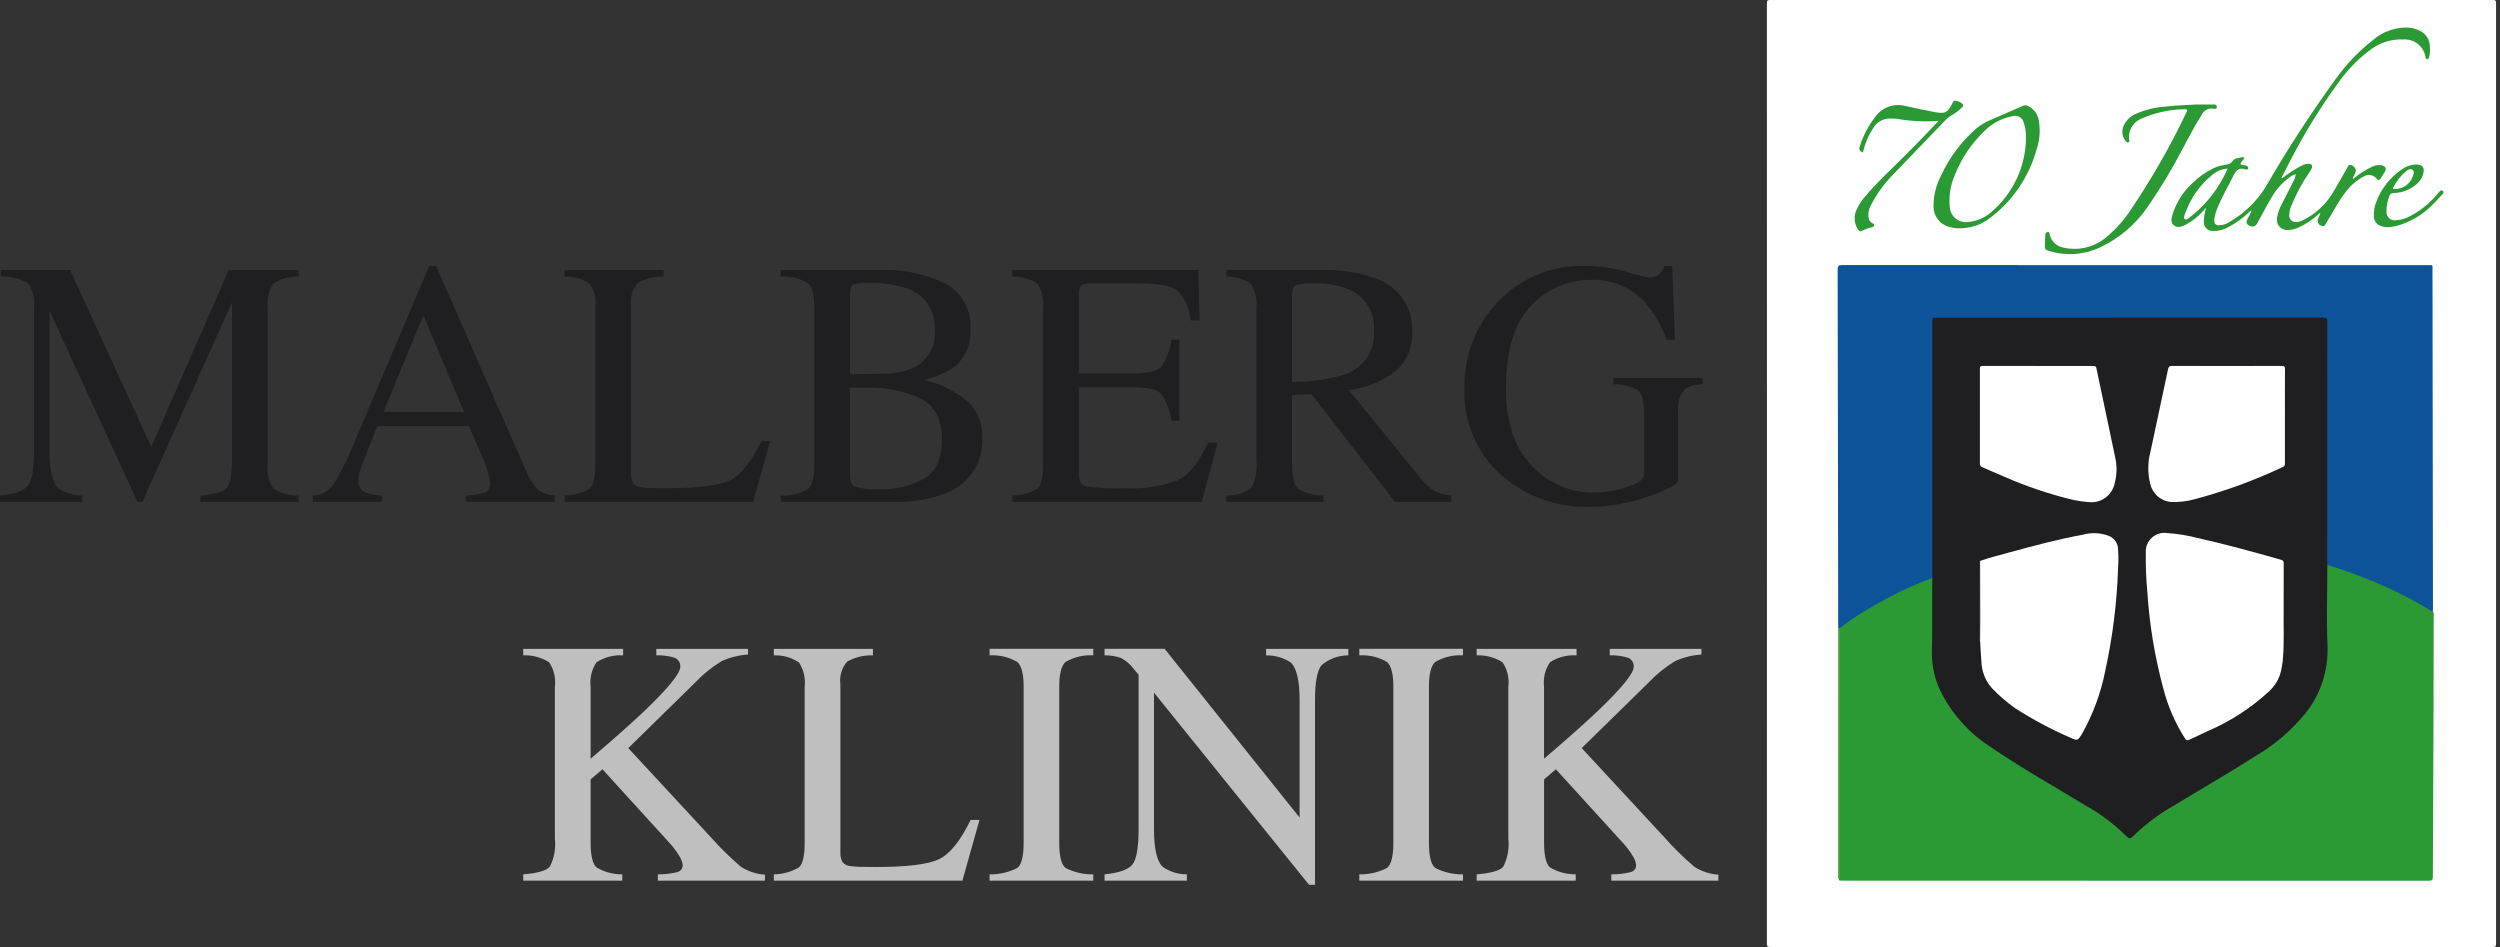 <svg width="264" height="100" viewBox="0 0 264 100" fill="none" xmlns="http://www.w3.org/2000/svg">
<rect x="0" y="0" width="264" height="100" fill="#333333" stroke="none"/>
<path d="M186.591 50C186.591 33.445 186.589 16.891 186.584 0.336C186.584 0.062 186.645 0 186.919 0C212.362 0.007 237.805 0.007 263.248 0C263.522 0 263.584 0.062 263.584 0.336C263.577 33.445 263.577 66.555 263.584 99.664C263.584 99.938 263.522 100 263.248 100C237.805 99.993 212.362 99.993 186.919 100C186.645 100 186.584 99.938 186.584 99.664C186.591 83.109 186.594 66.555 186.591 50Z" fill="#FEFEFE"/>
<path d="M256.913 64.607C257.053 64.72 256.997 64.878 256.997 65.017C256.997 68.476 256.992 71.935 256.981 75.394C256.965 81.045 256.919 86.937 256.91 92.587C256.91 92.913 256.837 93.007 256.498 93.007C235.867 92.998 215.236 92.995 194.605 92.998C194.484 92.998 194.362 92.99 194.241 92.986C194.13 92.847 194.17 92.686 194.17 92.529C194.17 83.939 194.188 75.108 194.19 66.519C194.166 66.257 194.351 66.128 194.531 66C195.631 65.214 196.773 64.492 197.941 63.815C199.749 62.785 201.625 61.88 203.557 61.108C203.719 61.042 203.882 60.922 204.074 61.034C204.142 61.165 204.166 61.313 204.144 61.459C204.144 63.712 204.204 65.967 204.124 68.218C204.057 69.593 204.266 70.967 204.738 72.259C205.255 73.589 206 74.82 206.938 75.895C208.334 77.427 209.952 78.74 211.738 79.79C214.032 81.265 216.376 82.657 218.726 84.041C220.155 84.853 221.539 85.742 222.872 86.703C223.512 87.17 224.103 87.699 224.637 88.283C224.806 88.472 224.956 88.53 225.148 88.314C226.212 87.189 227.432 86.223 228.77 85.444C231.47 83.75 234.27 82.208 236.957 80.494C238.6 79.54 240.153 78.439 241.597 77.204C243.736 75.39 245.164 72.876 245.626 70.109C245.749 69.524 245.764 68.921 245.67 68.33C245.652 68.198 245.648 68.063 245.658 67.93C245.658 65.348 245.658 62.766 245.658 60.184C245.629 60.003 245.653 59.817 245.727 59.649C245.871 59.549 246.009 59.629 246.144 59.671C248.992 60.562 251.756 61.699 254.405 63.071C255.16 63.465 255.905 63.88 256.627 64.333C256.749 64.391 256.849 64.487 256.912 64.606" fill="#2B9934"/>
<path d="M256.914 64.607C254.819 63.331 252.626 62.223 250.356 61.293C248.851 60.676 247.321 60.129 245.766 59.651C245.593 59.485 245.638 59.266 245.638 59.065C245.638 57.506 245.638 55.948 245.638 54.389C245.638 47.704 245.638 41.019 245.638 34.334C245.638 33.674 245.638 33.674 244.977 33.674H204.816C204.016 33.674 204.154 33.693 204.153 34.355C204.153 43.022 204.151 51.692 204.148 60.365C204.148 60.588 204.221 60.831 204.039 61.027C201.644 61.939 199.338 63.066 197.147 64.395C196.139 64.979 195.171 65.632 194.252 66.348C194.249 66.361 194.242 66.374 194.233 66.384C194.224 66.395 194.213 66.403 194.2 66.408C194.186 66.409 194.172 66.406 194.159 66.401C194.147 66.396 194.135 66.389 194.125 66.379C194.125 66.245 194.113 66.112 194.113 65.979C194.113 53.703 194.065 40.738 194.054 28.462C194.054 28.076 194.154 27.992 194.53 27.992C215.147 28.001 235.765 28.004 256.382 28.001C256.965 28.001 256.871 27.952 256.871 28.48C256.871 40.159 256.922 52.528 256.921 64.207C256.921 64.341 256.916 64.475 256.912 64.607" fill="#0D539A"/>
<path d="M194.126 66.379C194.147 66.377 194.168 66.377 194.189 66.379C194.232 66.508 194.243 66.645 194.221 66.779C194.221 75.304 194.221 83.829 194.221 92.354C194.243 92.487 194.232 92.622 194.187 92.749C194.046 92.683 194.118 92.556 194.118 92.462C194.114 83.829 194.114 75.196 194.118 66.562C194.118 66.501 194.125 66.441 194.129 66.38" fill="#4D934E"/>
<path d="M194.187 92.745C194.187 83.956 194.187 75.168 194.187 66.38C194.206 66.366 194.227 66.355 194.25 66.348C194.25 66.518 194.257 66.689 194.257 66.859C194.257 75.488 194.257 84.116 194.257 92.745H194.184" fill="#61A237"/>
<path d="M239.559 19.168C239.524 19.232 239.451 19.32 239.407 19.281C239.327 19.209 239.417 19.14 239.474 19.081L239.559 19.165" fill="#CBE0C0"/>
<path d="M247.002 19.233C246.962 19.304 246.882 19.402 246.83 19.353C246.754 19.282 246.859 19.207 246.916 19.147L247.002 19.233Z" fill="#D9E8D0"/>
<path d="M204.039 61.027C204.039 60.869 204.05 60.711 204.05 60.552C204.05 51.709 204.05 42.867 204.05 34.024C204.05 33.546 204.05 33.546 204.514 33.546C218.111 33.546 231.707 33.543 245.303 33.537C245.677 33.537 245.763 33.637 245.762 34.001C245.751 42.381 245.748 50.761 245.754 59.141C245.754 59.311 245.761 59.482 245.765 59.652C245.765 62.513 245.665 65.378 245.785 68.234C245.885 70.858 245.019 73.428 243.353 75.457C241.868 77.234 240.083 78.738 238.08 79.9C235.252 81.71 232.337 83.375 229.471 85.12C228.031 85.938 226.697 86.93 225.5 88.074C224.9 88.683 224.9 88.681 224.3 88.067C223.104 86.921 221.77 85.929 220.328 85.115C216.928 83.052 213.46 81.103 210.171 78.863C208.076 77.511 206.354 75.654 205.164 73.463C204.391 72.073 203.991 70.507 204.005 68.917C204.084 66.409 204.015 63.903 204.05 61.396C204.05 61.274 204.043 61.153 204.04 61.031" fill="#1F1F21"/>
<path d="M245.655 33.471H204.145C204.145 33.459 204.145 33.447 204.145 33.435H245.673L245.658 33.471" fill="#0060A9"/>
<path d="M209.1 59.233C210.143 58.865 211.217 58.602 212.283 58.31C214.815 57.618 217.351 56.938 219.936 56.468C220.831 56.214 221.783 56.251 222.655 56.576C222.925 56.672 223.162 56.842 223.339 57.067C223.516 57.292 223.626 57.563 223.655 57.848C223.715 58.563 223.72 59.283 223.668 59.999C223.548 63.662 223.092 67.306 222.305 70.885C221.85 73.179 221.037 75.388 219.895 77.429C219.401 78.258 219.395 78.259 218.519 77.852C216.525 76.979 214.604 75.95 212.773 74.772C211.912 74.155 211.109 73.461 210.373 72.699C209.654 71.906 209.25 70.878 209.234 69.808C209.169 69.144 209.141 68.477 209.097 67.808C209.019 67.726 209.052 67.623 209.052 67.53C209.052 64.856 209.052 62.182 209.052 59.508C209.052 59.415 209.019 59.308 209.098 59.23" fill="#FEFEFE"/>
<path d="M241.157 64.521C241.122 65.957 241.225 67.7 241.084 69.439C241.044 70.071 240.932 70.697 240.75 71.303C240.512 71.957 240.119 72.543 239.606 73.012C237.725 74.749 235.563 76.155 233.213 77.169C232.547 77.496 231.865 77.788 231.2 78.114C230.98 78.222 230.873 78.183 230.737 77.982C229.7 76.359 228.927 74.583 228.448 72.718C227.55 69.39 226.985 65.981 226.762 62.542C226.631 61.16 226.575 59.772 226.595 58.384C226.573 58.087 226.619 57.789 226.729 57.513C226.838 57.236 227.009 56.988 227.229 56.787C227.448 56.585 227.71 56.437 227.995 56.351C228.28 56.266 228.581 56.246 228.875 56.293C229.955 56.367 231.027 56.541 232.075 56.814C235.03 57.475 237.949 58.278 240.86 59.107C240.907 59.112 240.952 59.126 240.993 59.149C241.034 59.172 241.07 59.203 241.098 59.241C241.126 59.279 241.146 59.322 241.157 59.367C241.168 59.413 241.169 59.461 241.16 59.507C241.149 61.078 241.154 62.649 241.154 64.525" fill="#FEFEFE"/>
<path d="M241.286 43.928C241.286 45.585 241.286 47.241 241.286 48.898C241.286 49.071 241.295 49.212 241.086 49.306C238.062 50.736 234.913 51.886 231.679 52.739C230.901 52.946 230.098 53.039 229.294 53.014C228.763 52.973 228.259 52.762 227.856 52.413C227.454 52.065 227.174 51.596 227.057 51.076C226.783 49.958 226.795 48.788 227.094 47.676C227.702 44.783 228.336 41.895 228.944 39.002C229.003 38.72 229.099 38.634 229.389 38.635C233.236 38.646 237.082 38.646 240.929 38.635C241.207 38.635 241.297 38.695 241.295 38.992C241.279 40.636 241.287 42.281 241.287 43.925" fill="#FEFEFE"/>
<path d="M215.221 38.645H220.99C221.169 38.645 221.323 38.611 221.38 38.888C222.034 42.032 222.719 45.169 223.366 48.315C223.565 49.187 223.552 50.094 223.326 50.959C223.214 51.597 222.861 52.167 222.339 52.551C221.818 52.935 221.168 53.103 220.526 53.02C220.017 52.978 219.511 52.908 219.01 52.811C216.479 52.208 214.007 51.377 211.625 50.329C210.861 50.014 210.11 49.667 209.35 49.344C209.264 49.321 209.189 49.269 209.138 49.195C209.087 49.122 209.065 49.033 209.074 48.944C209.083 45.607 209.083 42.27 209.074 38.933C209.074 38.682 209.155 38.633 209.382 38.638C211.329 38.646 213.276 38.638 215.224 38.638" fill="#FEFEFE"/>
<path d="M204.184 33.725V60.939H204.148V33.71L204.184 33.725Z" fill="#201C1B"/>
<path d="M221.259 38.585H209.185V38.552H221.275L221.259 38.585Z" fill="#101012"/>
<path d="M241.223 38.575H229.123V38.546H241.223V38.575Z" fill="#101012"/>
<path d="M209.003 38.769V49.099H208.968V38.755L209.003 38.769Z" fill="#171719"/>
<path d="M209.1 59.233C209.105 61.278 209.11 63.322 209.114 65.366C209.114 66.181 209.104 66.996 209.099 67.811V69.211C209.063 69.169 209.037 69.12 209.023 69.066C209.009 69.013 209.006 68.957 209.016 68.903C209.016 65.754 209.016 62.606 209.016 59.458C209.019 59.377 209.028 59.296 209.041 59.216C209.051 59.212 209.062 59.212 209.072 59.216C209.083 59.222 209.093 59.229 209.101 59.238" fill="#19181C"/>
<path d="M241.237 68.321V59.307H241.273V68.336L241.237 68.322" fill="#181819"/>
<path d="M221.271 53.126H220.195V53.086H221.266C221.266 53.098 221.266 53.11 221.266 53.122" fill="#1B1B1D"/>
<path d="M241.036 18.79C241.639 18.325 242.278 17.909 242.947 17.545C243.21 17.384 243.512 17.297 243.821 17.295C244.105 17.311 244.221 17.469 244.129 17.738C244.075 17.875 244.004 18.004 243.919 18.123C243.129 19.265 242.467 20.49 241.947 21.777C241.813 22.082 241.745 22.411 241.747 22.744C241.74 22.843 241.756 22.942 241.793 23.034C241.829 23.125 241.886 23.208 241.959 23.275C242.031 23.342 242.118 23.392 242.213 23.422C242.307 23.451 242.407 23.458 242.505 23.444C242.739 23.434 242.968 23.372 243.175 23.262C244.462 22.631 245.545 21.651 246.3 20.432C246.839 19.554 247.33 18.647 247.848 17.755C247.948 17.577 248.005 17.307 248.325 17.448C248.666 17.598 248.846 17.874 248.748 18.168C248.667 18.374 248.573 18.574 248.466 18.768C248.436 18.855 248.466 18.886 248.552 18.854C249.145 18.356 249.8 17.936 250.5 17.604C250.8 17.456 251.138 17.404 251.469 17.452C251.948 17.541 252.062 17.833 251.789 18.223C251.648 18.423 251.525 18.637 251.399 18.848C251.273 19.059 251.159 19.06 250.992 18.893C250.832 18.678 250.595 18.534 250.331 18.489C250.067 18.445 249.796 18.504 249.574 18.654C248.771 19.09 248.082 19.71 247.563 20.462C246.84 21.431 246.295 22.509 245.663 23.533C245.537 23.733 245.436 24.01 245.105 23.827C245.028 23.8 244.959 23.756 244.902 23.698C244.844 23.641 244.8 23.571 244.773 23.494C244.746 23.418 244.736 23.336 244.744 23.255C244.753 23.174 244.779 23.096 244.821 23.027C244.919 22.849 244.99 22.657 245.031 22.458C244.938 22.536 244.843 22.613 244.751 22.692C244.13 23.255 243.424 23.715 242.659 24.055C242.331 24.198 241.979 24.277 241.622 24.288C241.452 24.304 241.28 24.28 241.121 24.218C240.962 24.155 240.82 24.056 240.707 23.928C240.594 23.8 240.512 23.647 240.469 23.482C240.426 23.316 240.422 23.143 240.459 22.976C240.535 22.514 240.687 22.069 240.908 21.656C241.318 20.831 241.744 20.014 242.158 19.191C242.307 18.952 242.4 18.683 242.432 18.404C242.223 18.44 242.026 18.53 241.863 18.666C241.055 19.233 240.38 19.971 239.888 20.827C239.366 21.702 238.901 22.612 238.409 23.505C238.251 23.793 238.062 24.005 237.675 23.884C237.26 23.757 237.145 23.544 237.325 23.14C237.494 22.855 237.644 22.559 237.771 22.253C237.585 22.27 237.514 22.399 237.419 22.483C236.761 23.096 236.023 23.616 235.225 24.03C234.746 24.287 234.206 24.411 233.663 24.389C233.539 24.391 233.416 24.368 233.301 24.322C233.186 24.276 233.082 24.206 232.994 24.119C232.906 24.031 232.837 23.927 232.791 23.812C232.745 23.697 232.722 23.574 232.724 23.45C232.734 22.937 232.816 22.428 232.968 21.938C232.807 22.113 232.653 22.294 232.484 22.461C231.997 22.967 231.434 23.394 230.815 23.726C230.415 23.926 229.964 24.112 229.564 23.797C229.164 23.482 229.316 23.025 229.427 22.628C229.819 21.377 230.533 20.252 231.498 19.365C232.139 18.717 232.886 18.182 233.706 17.782C234.037 17.619 234.391 17.505 234.755 17.444C235.145 17.383 235.517 17.373 235.791 16.97C235.999 16.664 236.453 16.692 236.803 16.591C236.839 16.59 236.875 16.597 236.908 16.612C236.941 16.627 236.97 16.649 236.993 16.677C237.034 16.729 236.96 16.777 236.921 16.826C236.882 16.875 236.855 16.899 236.821 16.938C236.493 17.363 236.498 17.374 237.029 17.456C237.125 17.471 237.218 17.502 237.305 17.546C237.349 17.569 237.384 17.608 237.401 17.655C237.418 17.702 237.417 17.754 237.398 17.8C237.367 17.9 237.281 17.914 237.19 17.907C237.165 17.906 237.141 17.902 237.117 17.894C236.462 17.654 236.143 17.963 235.856 18.54C235.266 19.727 234.587 20.871 234.108 22.113C233.95 22.474 233.856 22.86 233.829 23.253C233.818 23.643 233.966 23.789 234.358 23.787C234.729 23.777 235.091 23.663 235.401 23.459C236.944 22.576 238.248 21.33 239.201 19.829C241.48 15.878 243.962 12.049 246.638 8.355C247.77 6.772 249.126 5.361 250.663 4.166C251.662 3.327 252.933 2.881 254.237 2.91C254.693 2.929 255.139 3.047 255.545 3.255C255.86 3.404 256.126 3.64 256.311 3.935C256.497 4.229 256.596 4.571 256.595 4.919C256.632 5.299 256.602 5.683 256.506 6.053C256.476 6.147 256.437 6.253 256.317 6.253C256.197 6.253 256.166 6.16 256.14 6.053C256.057 5.501 255.771 5.001 255.336 4.651C254.902 4.301 254.351 4.128 253.795 4.165C252.619 4.115 251.46 4.453 250.495 5.125C249.183 6.065 248.031 7.211 247.084 8.518C245.053 11.283 243.252 14.209 241.698 17.268C241.444 17.745 241.198 18.227 240.952 18.707C240.907 18.807 240.965 18.807 241.038 18.792" fill="#2B9934"/>
<path d="M231.97 11.035C232.56 11.035 233.15 11.035 233.74 11.035C233.927 11.035 234.108 11.057 234.098 11.295C234.088 11.533 233.898 11.508 233.739 11.481C233.498 11.434 233.248 11.468 233.028 11.578C232.808 11.688 232.631 11.866 232.523 12.087C231.816 13.17 231.236 14.323 230.623 15.454C229.47 17.695 228.172 19.857 226.737 21.928C225.48 23.738 223.768 25.183 221.774 26.119C220.124 26.905 218.242 27.052 216.49 26.533C215.949 26.372 215.92 26.312 215.939 25.749C215.949 25.43 215.984 25.111 215.984 24.792C215.984 24.598 216.084 24.539 216.244 24.508C216.46 24.466 216.409 24.645 216.436 24.74C216.515 25.098 216.698 25.424 216.964 25.676C217.23 25.929 217.565 26.096 217.926 26.156C218.673 26.323 219.447 26.324 220.194 26.158C220.941 25.992 221.642 25.664 222.248 25.197C223.324 24.333 224.257 23.304 225.012 22.149C227.22 18.879 229.181 15.448 230.877 11.886C230.994 11.645 231.034 11.519 230.677 11.536C229.075 11.559 227.495 11.912 226.035 12.573C225.618 12.762 225.276 13.084 225.061 13.488C224.845 13.892 224.77 14.356 224.846 14.807C224.856 14.894 224.879 14.978 224.774 15.028C224.669 15.078 224.588 15.013 224.513 14.948C224.32 14.732 224.191 14.466 224.141 14.181C224.092 13.895 224.124 13.601 224.233 13.333C224.471 12.772 224.907 12.319 225.458 12.059C226.481 11.601 227.576 11.328 228.694 11.253C229.782 11.125 230.875 11.094 231.968 11.036" fill="#2B9934"/>
<path d="M206.981 24.109C206.575 24.119 206.17 24.066 205.781 23.951C205.328 23.821 204.928 23.55 204.64 23.177C204.352 22.804 204.191 22.348 204.181 21.877C204.159 20.703 204.439 19.544 204.994 18.51C205.859 16.627 207.115 14.948 208.678 13.587C209.131 13.208 209.639 12.9 210.184 12.673C211.337 12.182 212.485 11.682 213.63 11.173C213.701 11.139 213.778 11.12 213.857 11.118C213.935 11.116 214.014 11.131 214.086 11.162C214.443 11.319 214.749 11.572 214.97 11.894C215.19 12.216 215.316 12.592 215.334 12.982C215.467 13.937 215.369 14.909 215.049 15.818C214.265 18.651 212.58 21.151 210.249 22.94C209.325 23.694 208.17 24.107 206.977 24.109" fill="#2B9934"/>
<path d="M204.689 12.765C203.232 12.874 201.766 12.802 200.327 12.548C200.07 12.525 199.812 12.515 199.554 12.52C199.22 12.518 198.891 12.601 198.598 12.761C198.305 12.92 198.056 13.151 197.876 13.432C197.602 13.84 197.365 14.272 197.168 14.723C196.984 15.174 196.833 15.637 196.715 16.109C196.41 15.972 196.264 15.815 196.395 15.443C196.755 14.331 197.3 13.287 198.008 12.357C198.362 11.855 198.862 11.475 199.44 11.268C200.017 11.06 200.645 11.036 201.237 11.199C202.279 11.435 203.325 11.651 204.376 11.846C205.404 12.038 205.647 11.902 206.138 10.973C206.217 10.823 206.238 10.605 206.506 10.648C206.653 10.655 206.798 10.692 206.93 10.755C207.063 10.819 207.182 10.909 207.279 11.02C207.372 11.146 207.259 11.273 207.159 11.372C206.856 11.679 206.51 11.939 206.132 12.146C205.854 12.303 205.604 12.504 205.39 12.741C203.585 14.622 201.778 16.499 199.968 18.373C199.002 19.342 198.193 20.455 197.568 21.673C197.341 22.071 197.253 22.534 197.319 22.988C197.336 23.11 197.381 23.227 197.45 23.328C197.52 23.43 197.612 23.515 197.719 23.575C197.795 23.618 197.937 23.617 197.904 23.758C197.899 23.813 197.877 23.865 197.841 23.907C197.806 23.949 197.758 23.979 197.704 23.992C197.319 24.074 196.947 24.208 196.599 24.392C196.394 24.492 196.275 24.336 196.179 24.192C195.979 23.872 195.866 23.506 195.853 23.129C195.84 22.752 195.927 22.379 196.104 22.046C196.335 21.555 196.638 21.101 197.004 20.7C198.122 19.354 199.404 18.168 200.649 16.943C201.998 15.614 203.318 14.258 204.611 12.874C204.642 12.84 204.669 12.803 204.697 12.767" fill="#2B9934"/>
<path d="M252.214 23.986C251.855 24.007 251.498 23.928 251.181 23.759C251.03 23.662 250.905 23.529 250.818 23.372C250.73 23.215 250.683 23.039 250.681 22.859C250.652 22.317 250.745 21.775 250.952 21.273C251.467 19.919 252.381 18.753 253.573 17.93C254.054 17.558 254.648 17.363 255.256 17.375C255.786 17.403 256.011 17.668 255.931 18.196C255.845 18.673 255.594 19.104 255.222 19.415C254.549 20.023 253.679 20.367 252.773 20.384C252.665 20.375 252.558 20.407 252.472 20.472C252.385 20.537 252.326 20.632 252.305 20.738C252.108 21.243 252.01 21.781 252.016 22.323C252.003 22.456 252.022 22.591 252.07 22.716C252.118 22.841 252.195 22.953 252.294 23.044C252.392 23.134 252.511 23.2 252.64 23.237C252.769 23.274 252.904 23.28 253.036 23.256C253.553 23.221 254.055 23.074 254.51 22.826C255.624 22.24 256.61 21.438 257.41 20.465C257.482 20.381 257.549 20.293 257.622 20.21C257.722 20.093 257.846 20.047 257.971 20.166C258.096 20.285 258.036 20.387 257.941 20.487C257.588 20.863 257.253 21.259 256.878 21.612C255.802 22.721 254.439 23.509 252.942 23.89C252.703 23.942 252.456 23.955 252.213 23.99" fill="#2B9934"/>
<path d="M213.947 14.537C213.936 16.029 213.605 17.5 212.976 18.853C212.347 20.206 211.435 21.407 210.302 22.377C209.627 22.982 208.776 23.353 207.873 23.435C207.635 23.475 207.391 23.464 207.157 23.402C206.924 23.34 206.706 23.229 206.519 23.077C206.331 22.924 206.179 22.733 206.071 22.517C205.963 22.301 205.902 22.064 205.893 21.823C205.783 20.667 205.975 19.502 206.449 18.442C207.129 16.733 208.162 15.188 209.482 13.908C210.305 13.048 211.381 12.472 212.553 12.263C212.676 12.229 212.804 12.221 212.93 12.239C213.057 12.256 213.178 12.3 213.287 12.366C213.395 12.432 213.49 12.52 213.563 12.624C213.637 12.727 213.689 12.845 213.715 12.97C213.884 13.475 213.962 14.005 213.947 14.537Z" fill="#FEFEFE"/>
<path d="M235.238 17.804C234.386 19.773 233.064 21.502 231.387 22.839C231.176 22.985 230.919 23.288 230.705 23.13C230.53 23 230.716 22.648 230.805 22.413C231.367 20.857 232.348 19.487 233.638 18.452C234.086 18.066 234.648 17.838 235.238 17.804Z" fill="#FEFEFE"/>
<path d="M253.01 19.96C252.916 19.944 252.779 20.011 252.717 19.905C252.665 19.815 252.769 19.726 252.817 19.646C253.126 19.06 253.542 18.537 254.045 18.105C254.253 17.943 254.509 17.769 254.745 17.921C255.013 18.092 254.854 18.399 254.787 18.631C254.656 19.004 254.417 19.33 254.1 19.567C253.783 19.804 253.403 19.941 253.008 19.961" fill="#FDFEFD"/>
<path d="M0 52.332C1.529 52.177 2.511 51.831 2.944 51.293C3.377 50.755 3.594 49.511 3.594 47.562V32.531C3.712 31.613 3.487 30.683 2.962 29.92C2.102 29.389 1.098 29.139 0.089 29.206V28.519H7.407L15.97 47.183L24.154 28.52H31.525V29.207C30.582 29.166 29.651 29.429 28.869 29.957C28.372 30.717 28.159 31.629 28.269 32.531V48.989C28.15 49.897 28.363 50.818 28.869 51.582C29.661 52.088 30.585 52.349 31.525 52.332V53H21.155V52.332C22.648 52.211 23.579 51.945 23.946 51.532C24.313 51.119 24.497 50.129 24.497 48.56V31.935L15.031 53H14.525L5.225 32.8V47.56C5.225 49.583 5.52 50.902 6.11 51.517C6.867 52.047 7.769 52.331 8.693 52.33V53H0V52.332ZM49 43.498L44.714 33.308L40.484 43.5L49 43.498ZM33.025 53V52.332C33.437 52.308 33.84 52.2 34.209 52.013C34.577 51.827 34.903 51.566 35.166 51.248C36.135 49.661 36.954 47.987 37.614 46.248L45.328 28.091H46.051L55.265 49.062C55.607 50.003 56.104 50.88 56.737 51.655C57.275 52.053 57.916 52.288 58.584 52.332V53H49.176V52.332C49.888 52.305 50.594 52.187 51.276 51.98C51.589 51.841 51.746 51.501 51.746 50.959C51.719 50.633 51.657 50.312 51.561 50C51.428 49.507 51.259 49.024 51.055 48.555L49.52 45H39.836C38.873 47.421 38.298 48.899 38.111 49.435C37.951 49.842 37.857 50.272 37.831 50.709C37.809 50.977 37.87 51.246 38.006 51.478C38.142 51.711 38.346 51.896 38.59 52.009C39.161 52.205 39.758 52.315 40.361 52.334V53H33.025ZM59.619 52.332C60.549 52.32 61.461 52.068 62.265 51.6C62.668 51.257 62.87 50.386 62.87 48.989V32.531C62.98 31.629 62.767 30.717 62.27 29.957C61.488 29.429 60.557 29.166 59.614 29.207V28.52H70.084V29.207C69.127 29.168 68.178 29.4 67.347 29.875C67.068 30.203 66.861 30.587 66.741 31C66.62 31.414 66.588 31.848 66.647 32.275V50.055C66.63 50.39 66.701 50.724 66.855 51.022C66.964 51.16 67.102 51.271 67.26 51.348C67.418 51.425 67.591 51.465 67.767 51.465C68.044 51.501 68.336 51.525 68.643 51.537C68.95 51.549 69.525 51.555 70.368 51.555C73.656 51.555 75.878 51.284 77.035 50.742C78.192 50.2 79.312 48.815 80.395 46.587H81.334L79.528 53H59.619V52.332ZM92.807 51.664C94.46 51.722 96.099 51.342 97.558 50.564C98.835 49.831 99.473 48.421 99.473 46.336C99.473 44.265 98.726 42.849 97.233 42.09C95.445 41.269 93.49 40.878 91.524 40.95H90.449C90.298 40.95 90.065 40.944 89.749 40.932V50.146C89.749 50.785 89.93 51.197 90.291 51.384C91.105 51.633 91.958 51.728 92.807 51.663V51.664ZM82.437 52.332C83.451 52.378 84.456 52.135 85.337 51.632C85.776 51.253 85.996 50.37 85.996 48.985V32.531C85.996 31.17 85.776 30.293 85.337 29.902C84.461 29.387 83.452 29.143 82.437 29.202V28.515H92.807C95.24 28.401 97.664 28.891 99.862 29.942C100.724 30.423 101.429 31.143 101.892 32.014C102.355 32.886 102.557 33.873 102.473 34.856C102.519 35.617 102.376 36.379 102.058 37.072C101.74 37.765 101.255 38.37 100.648 38.831C99.712 39.456 98.663 39.892 97.559 40.114C99.143 40.47 100.63 41.17 101.913 42.165C102.511 42.644 102.986 43.259 103.3 43.958C103.614 44.656 103.758 45.42 103.72 46.185C103.795 47.48 103.443 48.765 102.719 49.842C101.994 50.918 100.937 51.728 99.709 52.147C98.045 52.757 96.28 53.045 94.509 52.996H82.437V52.332ZM93.277 39.469C94.337 39.48 95.388 39.276 96.366 38.869C97.112 38.546 97.74 37.998 98.161 37.302C98.582 36.606 98.775 35.796 98.715 34.985C98.8 34.049 98.582 33.111 98.094 32.308C97.607 31.505 96.874 30.879 96.005 30.523C94.54 30.03 92.996 29.815 91.452 29.891C90.967 29.841 90.478 29.91 90.025 30.091C89.844 30.224 89.754 30.586 89.754 31.175V39.522L93.277 39.469ZM106.898 52.332C107.829 52.32 108.74 52.068 109.545 51.6C109.948 51.257 110.15 50.386 110.15 48.989V32.531C110.26 31.629 110.047 30.717 109.55 29.957C108.768 29.429 107.837 29.166 106.894 29.207V28.52H126.55L126.676 33.832H125.737C125.64 32.643 125.143 31.522 124.328 30.652C123.702 30.17 122.305 29.929 120.137 29.929H115.115C114.573 29.929 114.24 30.016 114.115 30.191C113.96 30.495 113.894 30.836 113.925 31.176V39.432H119.616C121.194 39.432 122.2 39.199 122.633 38.732C123.217 37.884 123.578 36.902 123.681 35.878H124.548V44.441H123.684C123.573 43.418 123.206 42.44 122.618 41.596C122.185 41.129 121.185 40.896 119.618 40.896H113.927V50.056C113.927 50.789 114.16 51.223 114.627 51.356C116.006 51.546 117.4 51.613 118.791 51.556C120.676 51.658 122.562 51.378 124.337 50.734C125.53 50.186 126.602 48.858 127.553 46.75H128.583L126.898 53H106.898V52.332ZM136.437 40.332C138.372 40.352 140.297 40.072 142.146 39.501C143.065 39.165 143.85 38.539 144.381 37.718C144.913 36.896 145.162 35.924 145.091 34.948C145.169 34.032 144.956 33.114 144.483 32.326C144.009 31.538 143.299 30.919 142.453 30.558C141.263 30.091 139.99 29.876 138.713 29.926C138.063 29.867 137.408 29.944 136.789 30.152C136.554 30.303 136.437 30.655 136.437 31.209V40.332ZM129.5 52.332C130.454 52.366 131.392 52.073 132.156 51.501C132.612 50.591 132.794 49.568 132.68 48.556V32.531C132.789 31.637 132.581 30.732 132.093 29.975C131.334 29.447 130.424 29.177 129.5 29.207V28.52H139.744C141.555 28.469 143.361 28.744 145.074 29.333C146.283 29.688 147.339 30.438 148.073 31.463C148.806 32.488 149.175 33.729 149.121 34.988C149.169 35.787 149.031 36.585 148.719 37.322C148.406 38.059 147.928 38.713 147.321 39.234C145.898 40.314 144.209 40.988 142.434 41.185L150.058 50.561C150.445 51.066 150.923 51.495 151.467 51.826C152.028 52.117 152.643 52.29 153.274 52.332V53H147.312L138.496 41.618L136.436 41.708V48.989C136.436 50.362 136.644 51.233 137.059 51.6C137.88 52.091 138.821 52.345 139.778 52.332V53H129.498L129.5 52.332ZM167.458 28.087C168.888 28.088 170.312 28.29 171.686 28.687C172.466 28.943 173.263 29.143 174.071 29.287C174.472 29.325 174.874 29.216 175.2 28.98C175.452 28.73 175.647 28.428 175.769 28.095H176.584L176.873 35.882H176.024C175.467 34.425 174.674 33.069 173.675 31.871C172.945 31.103 172.06 30.499 171.079 30.098C170.098 29.698 169.043 29.511 167.984 29.55C166.812 29.549 165.651 29.788 164.575 30.252C163.498 30.717 162.528 31.397 161.724 32.25C159.924 34.05 159.024 37.017 159.024 41.15C159.024 44.559 159.921 47.22 161.716 49.135C162.555 50.061 163.582 50.796 164.729 51.292C165.875 51.787 167.115 52.032 168.364 52.008C168.89 52.002 169.415 51.96 169.936 51.882C170.519 51.801 171.093 51.667 171.652 51.482C172.241 51.334 172.798 51.079 173.296 50.732C173.411 50.607 173.499 50.461 173.555 50.301C173.611 50.141 173.633 49.971 173.621 49.802V43.895C173.621 42.474 173.419 41.588 173.016 41.239C172.213 40.777 171.295 40.551 170.369 40.589V39.9H179.8V40.587C179.162 40.57 178.531 40.726 177.975 41.039C177.678 41.355 177.456 41.733 177.325 42.145C177.194 42.558 177.156 42.995 177.216 43.424V50.705C177.216 51.138 176.153 51.716 174.027 52.439C172.055 53.135 169.982 53.502 167.891 53.524C164.56 53.623 161.308 52.498 158.749 50.362C157.4 49.216 156.33 47.778 155.619 46.156C154.909 44.535 154.577 42.773 154.649 41.004C154.58 37.746 155.748 34.582 157.919 32.151C159.109 30.81 160.582 29.749 162.231 29.046C163.88 28.343 165.665 28.015 167.457 28.086L167.458 28.087Z" fill="#1F1F21"/>
<path d="M55.252 92.332C56.757 92.211 57.691 91.945 58.052 91.532C58.525 90.618 58.714 89.583 58.594 88.56V72.531C58.712 71.622 58.497 70.701 57.989 69.938C57.173 69.419 56.218 69.164 55.252 69.206V68.519H65.803V69.206C64.817 69.143 63.836 69.396 63.003 69.929C62.481 70.689 62.256 71.614 62.371 72.529V80.117C64.648 78.178 66.509 76.528 67.954 75.167C70.543 72.7 71.838 71.117 71.838 70.416C71.856 70.203 71.8 69.989 71.68 69.812C71.561 69.634 71.384 69.503 71.179 69.44C70.573 69.26 69.941 69.181 69.309 69.205V68.518H78.993V69.118C78.028 69.181 77.082 69.418 76.202 69.818C75.161 70.452 74.21 71.224 73.375 72.112L66.345 79L74.963 88.3C75.975 89.451 77.068 90.529 78.233 91.525C78.997 92.017 79.873 92.306 80.78 92.365V93H69.471V92.332C70.171 92.339 70.869 92.257 71.549 92.088C71.712 92.044 71.854 91.946 71.953 91.809C72.052 91.673 72.1 91.506 72.091 91.338C72.046 91.003 71.925 90.682 71.739 90.399C71.424 89.871 71.052 89.381 70.628 88.936L63.618 81.236L62.371 82.3V88.985C62.371 90.358 62.579 91.229 62.994 91.596C63.815 92.087 64.756 92.341 65.713 92.328V93H55.252V92.332ZM81.719 92.332C82.65 92.32 83.561 92.068 84.366 91.6C84.769 91.257 84.971 90.386 84.971 88.989V72.531C85.081 71.629 84.868 70.717 84.371 69.957C83.589 69.429 82.658 69.166 81.715 69.207V68.52H92.184V69.207C91.227 69.168 90.278 69.4 89.447 69.875C89.168 70.203 88.961 70.587 88.841 71C88.72 71.414 88.688 71.848 88.747 72.275V90.055C88.73 90.39 88.802 90.724 88.955 91.022C89.064 91.16 89.202 91.271 89.36 91.348C89.518 91.425 89.691 91.465 89.867 91.465C90.144 91.501 90.436 91.525 90.743 91.537C91.05 91.549 91.625 91.555 92.468 91.555C95.756 91.555 97.978 91.284 99.135 90.742C100.292 90.2 101.412 88.815 102.495 86.587H103.434L101.629 93H81.72L81.719 92.332ZM104.501 92.332C105.518 92.352 106.523 92.119 107.428 91.655C107.873 91.312 108.096 90.423 108.096 88.99V72.531C108.096 71.17 107.873 70.293 107.428 69.902C106.542 69.387 105.524 69.144 104.501 69.202V68.515H115.45V69.202C114.427 69.144 113.409 69.387 112.523 69.902C112.078 70.293 111.855 71.17 111.855 72.531V88.989C111.855 90.422 112.078 91.311 112.523 91.654C113.428 92.118 114.433 92.351 115.45 92.331V93H104.501V92.332ZM116.642 92.332C118.172 92.177 119.153 91.831 119.584 91.293C120.015 90.755 120.232 89.511 120.234 87.562V71.248L119.728 70.648C119.362 70.155 118.89 69.75 118.346 69.465C117.795 69.286 117.218 69.197 116.639 69.203V68.516H122.984L137.238 86.333V73.958C137.238 71.923 136.938 70.598 136.338 69.983C135.56 69.458 134.638 69.186 133.7 69.206V68.519H142.384V69.206C141.351 69.2 140.351 69.566 139.566 70.236C139.099 70.778 138.866 72.019 138.866 73.958V93.434H138.234L121.863 73.145V87.562C121.863 89.585 122.158 90.904 122.748 91.519C123.505 92.049 124.407 92.333 125.331 92.332V93H116.641L116.642 92.332ZM143.542 92.332C144.559 92.352 145.564 92.119 146.469 91.655C146.914 91.312 147.137 90.423 147.137 88.99V72.531C147.137 71.17 146.914 70.293 146.469 69.902C145.583 69.387 144.565 69.144 143.542 69.202V68.515H154.491V69.202C153.468 69.144 152.45 69.387 151.564 69.902C151.119 70.293 150.896 71.17 150.896 72.531V88.989C150.896 90.422 151.119 91.311 151.564 91.654C152.469 92.118 153.474 92.351 154.491 92.331V93H143.543L143.542 92.332ZM155.936 92.332C157.441 92.211 158.375 91.945 158.736 91.532C159.209 90.618 159.398 89.583 159.278 88.56V72.531C159.396 71.622 159.181 70.701 158.673 69.938C157.857 69.419 156.902 69.164 155.936 69.206V68.519H166.484V69.206C165.497 69.143 164.517 69.396 163.684 69.929C163.162 70.689 162.937 71.614 163.052 72.529V80.117C165.329 78.178 167.19 76.528 168.635 75.167C171.224 72.7 172.519 71.117 172.519 70.416C172.537 70.203 172.481 69.989 172.361 69.812C172.242 69.634 172.065 69.503 171.86 69.44C171.254 69.26 170.622 69.181 169.99 69.205V68.518H179.674V69.118C178.709 69.181 177.763 69.418 176.883 69.818C175.842 70.452 174.891 71.224 174.056 72.112L167.029 79L175.647 88.3C176.659 89.451 177.752 90.529 178.917 91.525C179.681 92.017 180.557 92.306 181.464 92.365V93H170.154V92.332C170.854 92.339 171.552 92.257 172.232 92.088C172.395 92.044 172.537 91.946 172.636 91.809C172.735 91.673 172.783 91.506 172.774 91.338C172.729 91.003 172.608 90.682 172.422 90.399C172.107 89.871 171.735 89.381 171.311 88.936L164.301 81.236L163.055 82.3V88.985C163.055 90.358 163.263 91.229 163.678 91.596C164.499 92.087 165.44 92.341 166.397 92.328V93H155.937L155.936 92.332Z" fill="#BFBFBF"/>
</svg>
